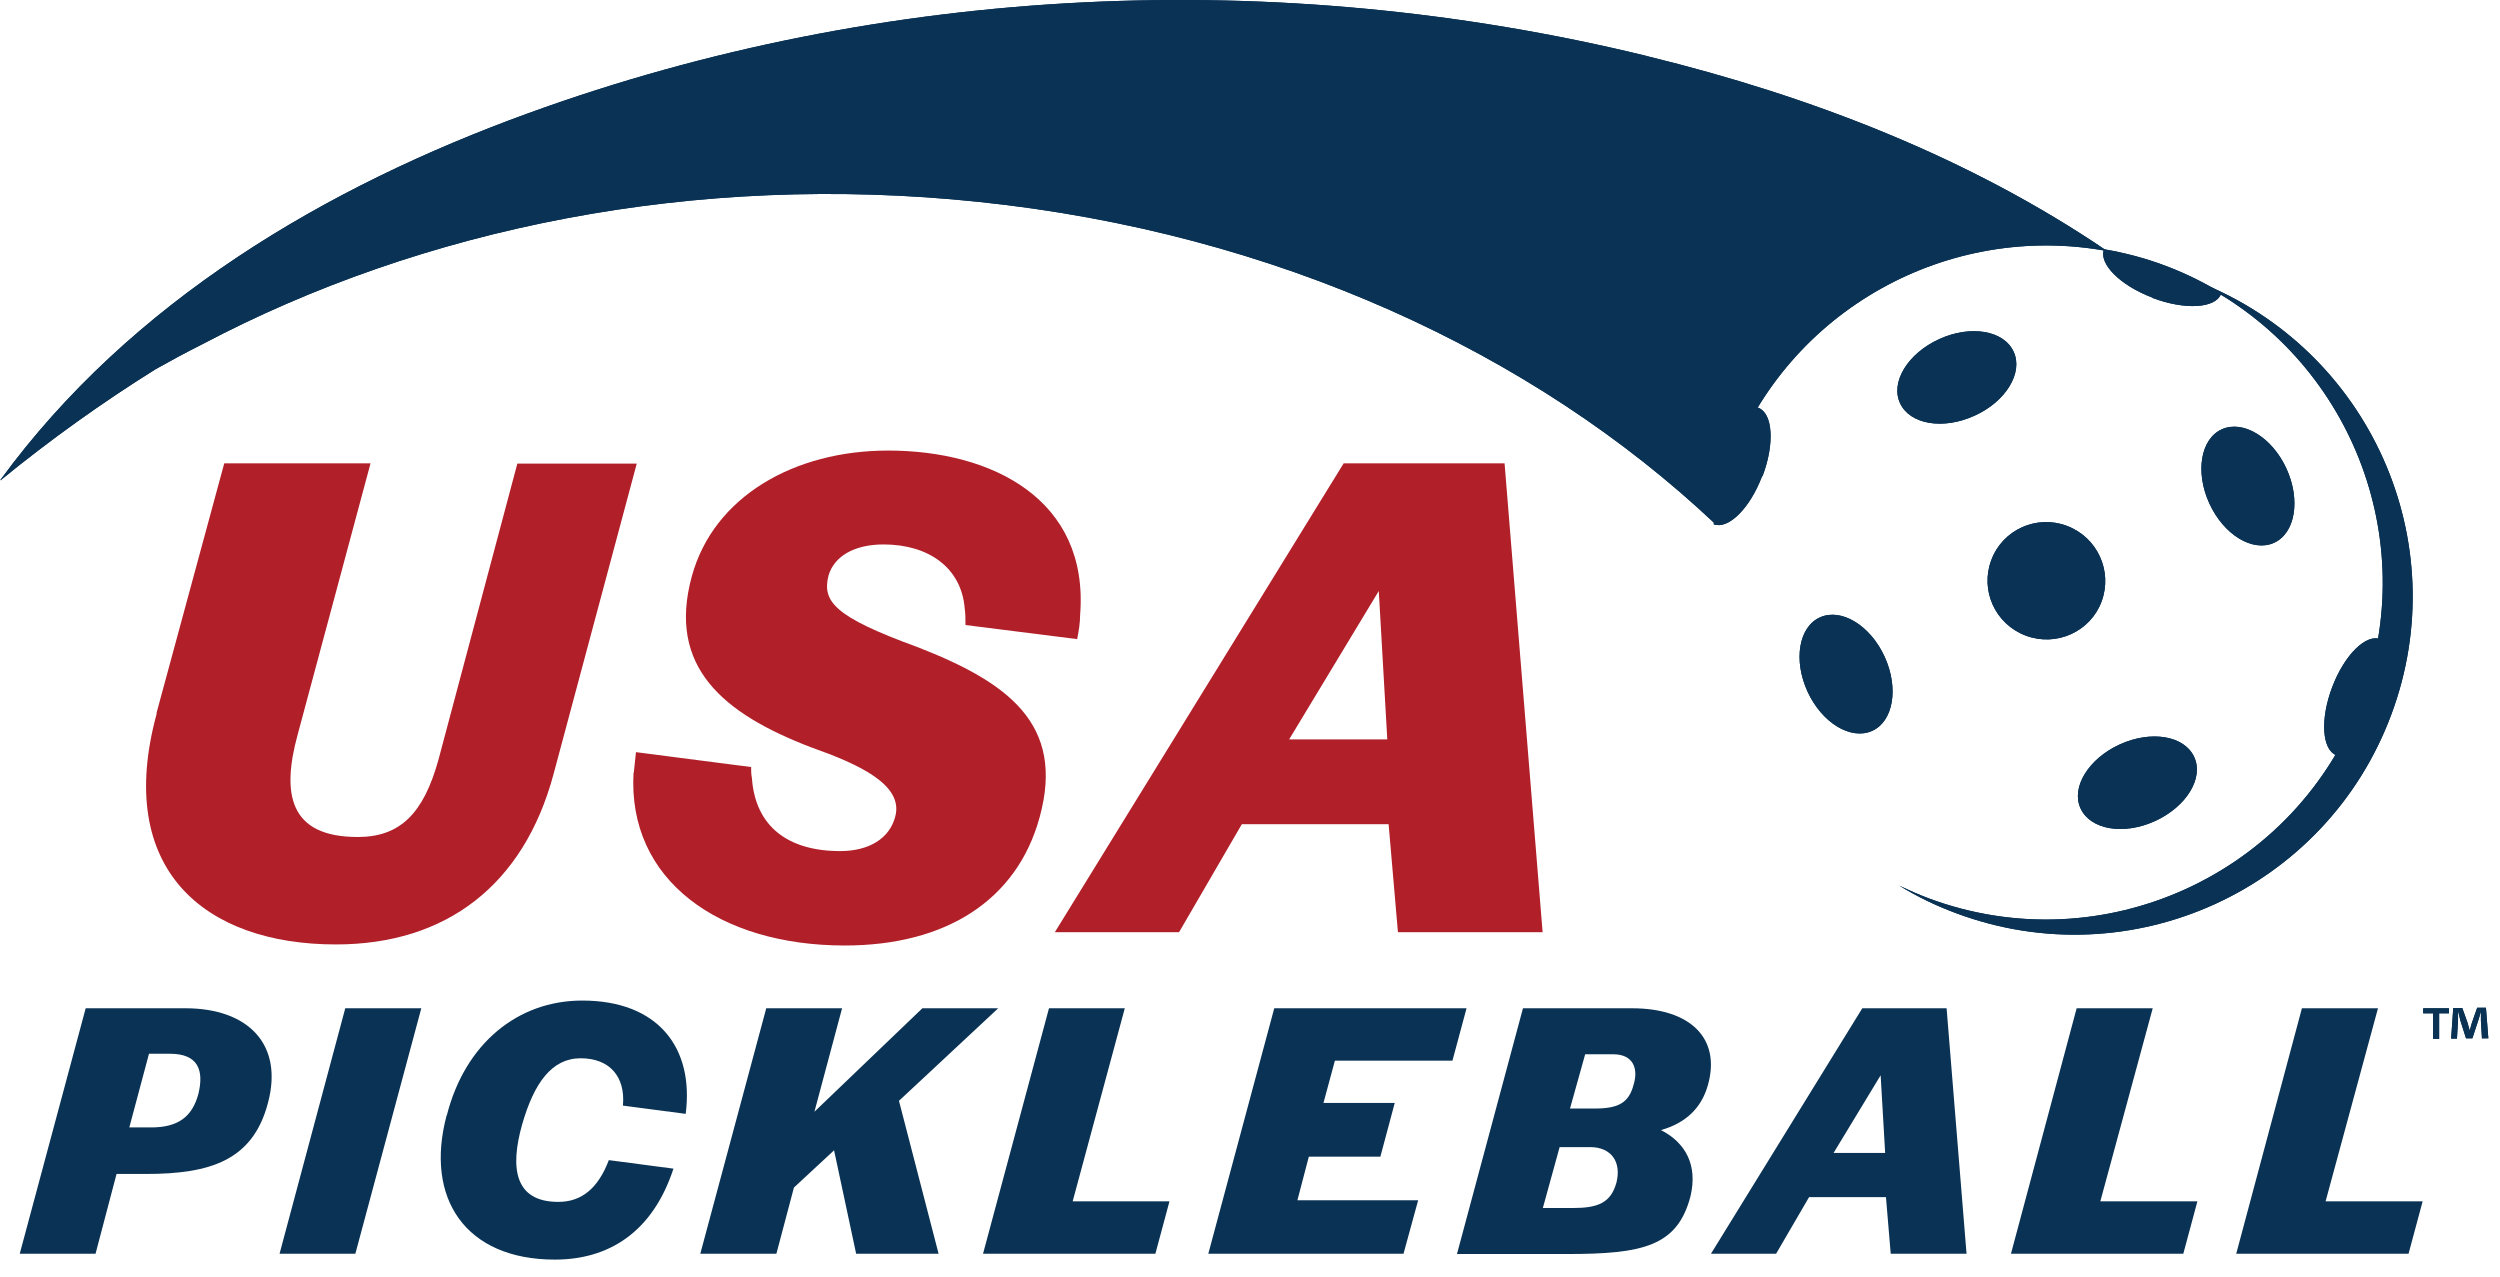 <svg viewBox="0 0 94 48" fill="none" xmlns="http://www.w3.org/2000/svg">
<path d="M48.472 27.801H52.162L51.842 22.221L48.472 27.801ZM50.522 17.421H56.572L58.002 35.051H52.562L52.212 30.991H46.692L44.332 35.051H39.662L50.522 17.421Z" fill="#B11F29"></path>
<path d="M4.862 42.391H5.682C6.652 42.391 7.222 42.031 7.462 41.121C7.672 40.241 7.452 39.621 6.392 39.621H5.602L4.862 42.391ZM3.222 37.911H6.972C9.322 37.911 10.672 39.261 10.072 41.481C9.502 43.641 7.892 44.141 5.482 44.141H4.382L3.592 47.141H0.742L3.222 37.911Z" fill="#093254"></path>
<path d="M12.982 37.911H15.841L13.361 47.141H10.511L12.982 37.911Z" fill="#093254"></path>
<path d="M16.802 41.931C17.492 39.231 19.472 37.621 21.892 37.621C24.742 37.621 26.102 39.391 25.782 41.881L23.422 41.571C23.522 40.471 22.912 39.791 21.832 39.791C20.752 39.791 20.082 40.711 19.632 42.281C19.172 43.911 19.342 45.191 20.992 45.191C21.852 45.191 22.482 44.701 22.892 43.621L25.322 43.941C24.532 46.351 22.872 47.361 20.862 47.361C17.512 47.361 15.962 45.071 16.792 41.941" fill="#093254"></path>
<path d="M28.811 37.911H31.662L30.622 41.801L34.681 37.911H37.532L33.801 41.391L35.291 47.141H32.191L31.361 43.251L29.852 44.651L29.192 47.141H26.331L28.811 37.911Z" fill="#093254"></path>
<path d="M39.442 37.911H42.292L40.332 45.171H43.972L43.442 47.141H36.962L39.442 37.911Z" fill="#093254"></path>
<path d="M47.912 37.911H55.142L54.612 39.881H50.192L49.762 41.471H52.442L51.902 43.491H49.212L48.782 45.131H53.322L52.772 47.141H45.432L47.912 37.911Z" fill="#093254"></path>
<path d="M59.032 41.681H59.962C60.842 41.681 61.242 41.471 61.422 40.791C61.611 40.181 61.411 39.641 60.661 39.641H59.602L59.032 41.681ZM59.142 45.421C60.062 45.421 60.572 45.241 60.782 44.451C60.962 43.711 60.611 43.131 59.782 43.131H58.642L58.011 45.421H59.142ZM57.261 37.911H61.361C63.581 37.911 64.701 39.061 64.222 40.781C63.981 41.671 63.371 42.231 62.452 42.491C63.371 42.961 63.842 43.801 63.562 44.981C63.072 46.861 61.772 47.151 58.922 47.151H54.782L57.261 37.921V37.911Z" fill="#093254"></path>
<path d="M68.951 43.351H70.882L70.712 40.431L68.942 43.351H68.951ZM70.022 37.911H73.192L73.942 47.141H71.091L70.912 45.011H68.022L66.781 47.141H64.332L70.022 37.911Z" fill="#093254"></path>
<path d="M78.082 37.911H80.942L78.972 45.171H82.622L82.092 47.141H75.612L78.082 37.911Z" fill="#093254"></path>
<path d="M86.552 37.911H89.412L87.442 45.171H91.091L90.561 47.141H84.082L86.552 37.911Z" fill="#093254"></path>
<path d="M66.272 17.901C66.732 16.692 66.662 15.541 66.112 15.332C66.102 15.332 66.082 15.332 66.072 15.332C65.672 15.992 65.322 16.692 65.042 17.442C64.762 18.192 64.572 18.951 64.432 19.712C64.982 19.922 65.792 19.122 66.252 17.912" fill="#093254"></path>
<path d="M82.662 10.611C88.332 13.491 91.062 20.231 88.792 26.331C86.352 32.881 79.052 36.221 72.502 33.771C72.132 33.631 71.772 33.471 71.412 33.301C72.082 33.711 72.802 34.061 73.562 34.341C80.142 36.791 87.462 33.451 89.912 26.871C92.342 20.361 89.092 13.141 82.662 10.601" fill="#093254"></path>
<path d="M80.931 11.201C82.141 11.661 83.302 11.601 83.511 11.051C83.511 11.041 83.511 11.021 83.511 11.011C82.852 10.611 82.141 10.261 81.391 9.981C80.641 9.701 79.871 9.501 79.112 9.371C78.901 9.911 79.712 10.731 80.931 11.191" fill="#093254"></path>
<path d="M89.512 24.032C88.962 23.822 88.152 24.622 87.692 25.831C87.232 27.041 87.302 28.192 87.852 28.401C87.862 28.401 87.882 28.401 87.892 28.401C88.292 27.741 88.642 27.041 88.922 26.291C89.202 25.541 89.392 24.782 89.532 24.021" fill="#093254"></path>
<path d="M74.872 21.061C75.292 19.921 76.572 19.341 77.712 19.771C78.862 20.201 79.442 21.471 79.022 22.611C78.602 23.751 77.322 24.331 76.172 23.901C75.022 23.471 74.442 22.201 74.872 21.061Z" fill="#093254"></path>
<path d="M75.712 13.221C75.341 12.421 74.091 12.211 72.912 12.751C71.731 13.291 71.072 14.371 71.442 15.161C71.811 15.961 73.061 16.171 74.242 15.631C75.421 15.101 76.082 14.011 75.712 13.221Z" fill="#093254"></path>
<path d="M83.541 16.141C84.341 15.781 85.431 16.441 85.972 17.621C86.511 18.801 86.302 20.051 85.501 20.411C84.701 20.771 83.612 20.111 83.072 18.931C82.531 17.751 82.742 16.501 83.541 16.141Z" fill="#093254"></path>
<path d="M78.231 30.401C78.602 31.201 79.852 31.411 81.031 30.871C82.212 30.331 82.871 29.251 82.501 28.461C82.132 27.661 80.882 27.451 79.701 27.991C78.522 28.531 77.862 29.611 78.231 30.401Z" fill="#093254"></path>
<path d="M70.392 27.482C69.592 27.841 68.502 27.181 67.962 26.002C67.422 24.822 67.632 23.572 68.432 23.212C69.232 22.852 70.322 23.512 70.862 24.692C71.402 25.872 71.192 27.122 70.392 27.482Z" fill="#093254"></path>
<path d="M65.052 17.471C67.231 11.621 73.291 8.341 79.231 9.441C74.041 5.911 68.061 3.611 61.971 2.121C61.952 2.121 61.922 2.111 61.901 2.101C48.072 -1.269 33.272 -0.609 19.881 4.251C12.242 7.021 4.912 11.341 0.012 18.051C0.002 18.051 -0.008 18.051 0.012 18.051C0.012 18.051 0.022 18.051 0.032 18.051C0.082 18.051 0.072 18.051 0.042 18.041C1.892 16.531 3.832 15.141 5.852 13.881C6.422 13.561 6.992 13.251 7.592 12.951C15.882 8.571 26.122 6.471 36.801 7.591C47.992 8.761 57.661 13.261 64.472 19.681C64.602 18.931 64.802 18.181 65.082 17.441" fill="#093254"></path>
<path d="M93.322 39.061L93.282 38.381C93.282 38.291 93.282 38.181 93.282 38.061H93.272C93.242 38.161 93.212 38.301 93.172 38.401L92.962 39.041H92.722L92.512 38.381C92.492 38.291 92.462 38.161 92.432 38.051H92.422C92.422 38.161 92.422 38.271 92.422 38.371L92.382 39.051H92.162L92.242 37.901H92.582L92.782 38.461C92.802 38.551 92.832 38.631 92.862 38.751C92.892 38.641 92.912 38.551 92.942 38.461L93.142 37.891H93.472L93.562 39.041H93.332L93.322 39.061ZM92.082 37.911V38.101H91.712V39.061H91.482V38.101H91.112V37.911H92.082Z" fill="#093254"></path>
<path d="M66.272 17.901C66.732 16.692 66.662 15.541 66.112 15.332C66.102 15.332 66.082 15.332 66.072 15.332C65.672 15.992 65.322 16.692 65.042 17.442C64.762 18.192 64.572 18.951 64.432 19.712C64.982 19.922 65.792 19.122 66.252 17.912" fill="#093254"></path>
<path d="M82.662 10.611C88.332 13.491 91.062 20.231 88.792 26.331C86.352 32.881 79.052 36.221 72.502 33.771C72.132 33.631 71.772 33.471 71.412 33.301C72.082 33.711 72.802 34.061 73.562 34.341C80.142 36.791 87.462 33.451 89.912 26.871C92.342 20.361 89.092 13.141 82.662 10.601" fill="#093254"></path>
<path d="M80.931 11.201C82.141 11.661 83.302 11.601 83.511 11.051C83.511 11.041 83.511 11.021 83.511 11.011C82.852 10.611 82.141 10.261 81.391 9.981C80.641 9.701 79.871 9.501 79.112 9.371C78.901 9.911 79.712 10.731 80.931 11.191" fill="#093254"></path>
<path d="M89.512 24.032C88.962 23.822 88.152 24.622 87.692 25.831C87.232 27.041 87.302 28.192 87.852 28.401C87.862 28.401 87.882 28.401 87.892 28.401C88.292 27.741 88.642 27.041 88.922 26.291C89.202 25.541 89.392 24.782 89.532 24.021" fill="#093254"></path>
<path d="M74.872 21.061C75.292 19.921 76.572 19.341 77.712 19.771C78.862 20.201 79.442 21.471 79.022 22.611C78.602 23.751 77.322 24.331 76.172 23.901C75.022 23.471 74.442 22.201 74.872 21.061Z" fill="#093254"></path>
<path d="M75.712 13.221C75.341 12.421 74.091 12.211 72.912 12.751C71.731 13.291 71.072 14.371 71.442 15.161C71.811 15.961 73.061 16.171 74.242 15.631C75.421 15.101 76.082 14.011 75.712 13.221Z" fill="#093254"></path>
<path d="M83.541 16.141C84.341 15.781 85.431 16.441 85.972 17.621C86.511 18.801 86.302 20.051 85.501 20.411C84.701 20.771 83.612 20.111 83.072 18.931C82.531 17.751 82.742 16.501 83.541 16.141Z" fill="#093254"></path>
<path d="M78.231 30.401C78.602 31.201 79.852 31.411 81.031 30.871C82.212 30.331 82.871 29.251 82.501 28.461C82.132 27.661 80.882 27.451 79.701 27.991C78.522 28.531 77.862 29.611 78.231 30.401Z" fill="#093254"></path>
<path d="M70.392 27.482C69.592 27.841 68.502 27.181 67.962 26.002C67.422 24.822 67.632 23.572 68.432 23.212C69.232 22.852 70.322 23.512 70.862 24.692C71.402 25.872 71.192 27.122 70.392 27.482Z" fill="#093254"></path>
<path d="M65.052 17.471C67.231 11.621 73.291 8.341 79.231 9.441C74.041 5.911 68.061 3.611 61.971 2.121C61.952 2.121 61.922 2.111 61.901 2.101C48.072 -1.269 33.272 -0.609 19.881 4.251C12.242 7.021 4.912 11.341 0.012 18.051C0.002 18.051 -0.008 18.051 0.012 18.051C0.012 18.051 0.022 18.051 0.032 18.051C0.082 18.051 0.072 18.051 0.042 18.041C1.892 16.531 3.832 15.141 5.852 13.881C6.422 13.561 6.992 13.251 7.592 12.951C15.882 8.571 26.122 6.471 36.801 7.591C47.992 8.761 57.661 13.261 64.472 19.681C64.602 18.931 64.802 18.181 65.082 17.441" fill="#093254"></path>
<path d="M93.322 39.061L93.282 38.381C93.282 38.291 93.282 38.181 93.282 38.061H93.272C93.242 38.161 93.212 38.301 93.172 38.401L92.962 39.041H92.722L92.512 38.381C92.492 38.291 92.462 38.161 92.432 38.051H92.422C92.422 38.161 92.422 38.271 92.422 38.371L92.382 39.051H92.162L92.242 37.901H92.582L92.782 38.461C92.802 38.551 92.832 38.631 92.862 38.751C92.892 38.641 92.912 38.551 92.942 38.461L93.142 37.891H93.472L93.562 39.041H93.332L93.322 39.061ZM92.082 37.911V38.101H91.712V39.061H91.482V38.101H91.112V37.911H92.082Z" fill="#093254"></path>
<path d="M5.882 26.821L8.432 17.421H13.932L11.192 27.621C10.582 29.851 10.872 31.471 13.452 31.471C15.042 31.471 15.922 30.591 16.482 28.581L19.452 17.431H23.942L20.812 29.111C19.692 33.281 16.772 35.511 12.632 35.511C7.692 35.511 4.292 32.691 5.892 26.831" fill="#B11F29"></path>
<path d="M23.832 29.051L23.912 28.281L28.242 28.841C28.242 28.951 28.242 29.111 28.272 29.261C28.402 31.071 29.622 32.001 31.592 32.001C32.682 32.001 33.452 31.521 33.662 30.701C33.982 29.501 32.282 28.731 30.502 28.101C27.182 26.831 25.082 25.071 26.012 21.671C26.832 18.671 29.862 16.941 33.392 16.941C37.292 16.941 40.962 18.771 40.612 23.131C40.612 23.421 40.562 23.721 40.502 24.031L36.302 23.501C36.302 23.291 36.302 23.081 36.272 22.861C36.142 21.351 34.922 20.471 33.222 20.471C32.112 20.471 31.362 20.921 31.152 21.641C30.912 22.601 31.342 23.181 34.472 24.321C37.902 25.651 40.052 27.221 39.092 30.721C38.242 33.851 35.562 35.551 31.762 35.551C27.062 35.551 23.582 33.111 23.822 29.041" fill="#B11F29"></path>
</svg>
